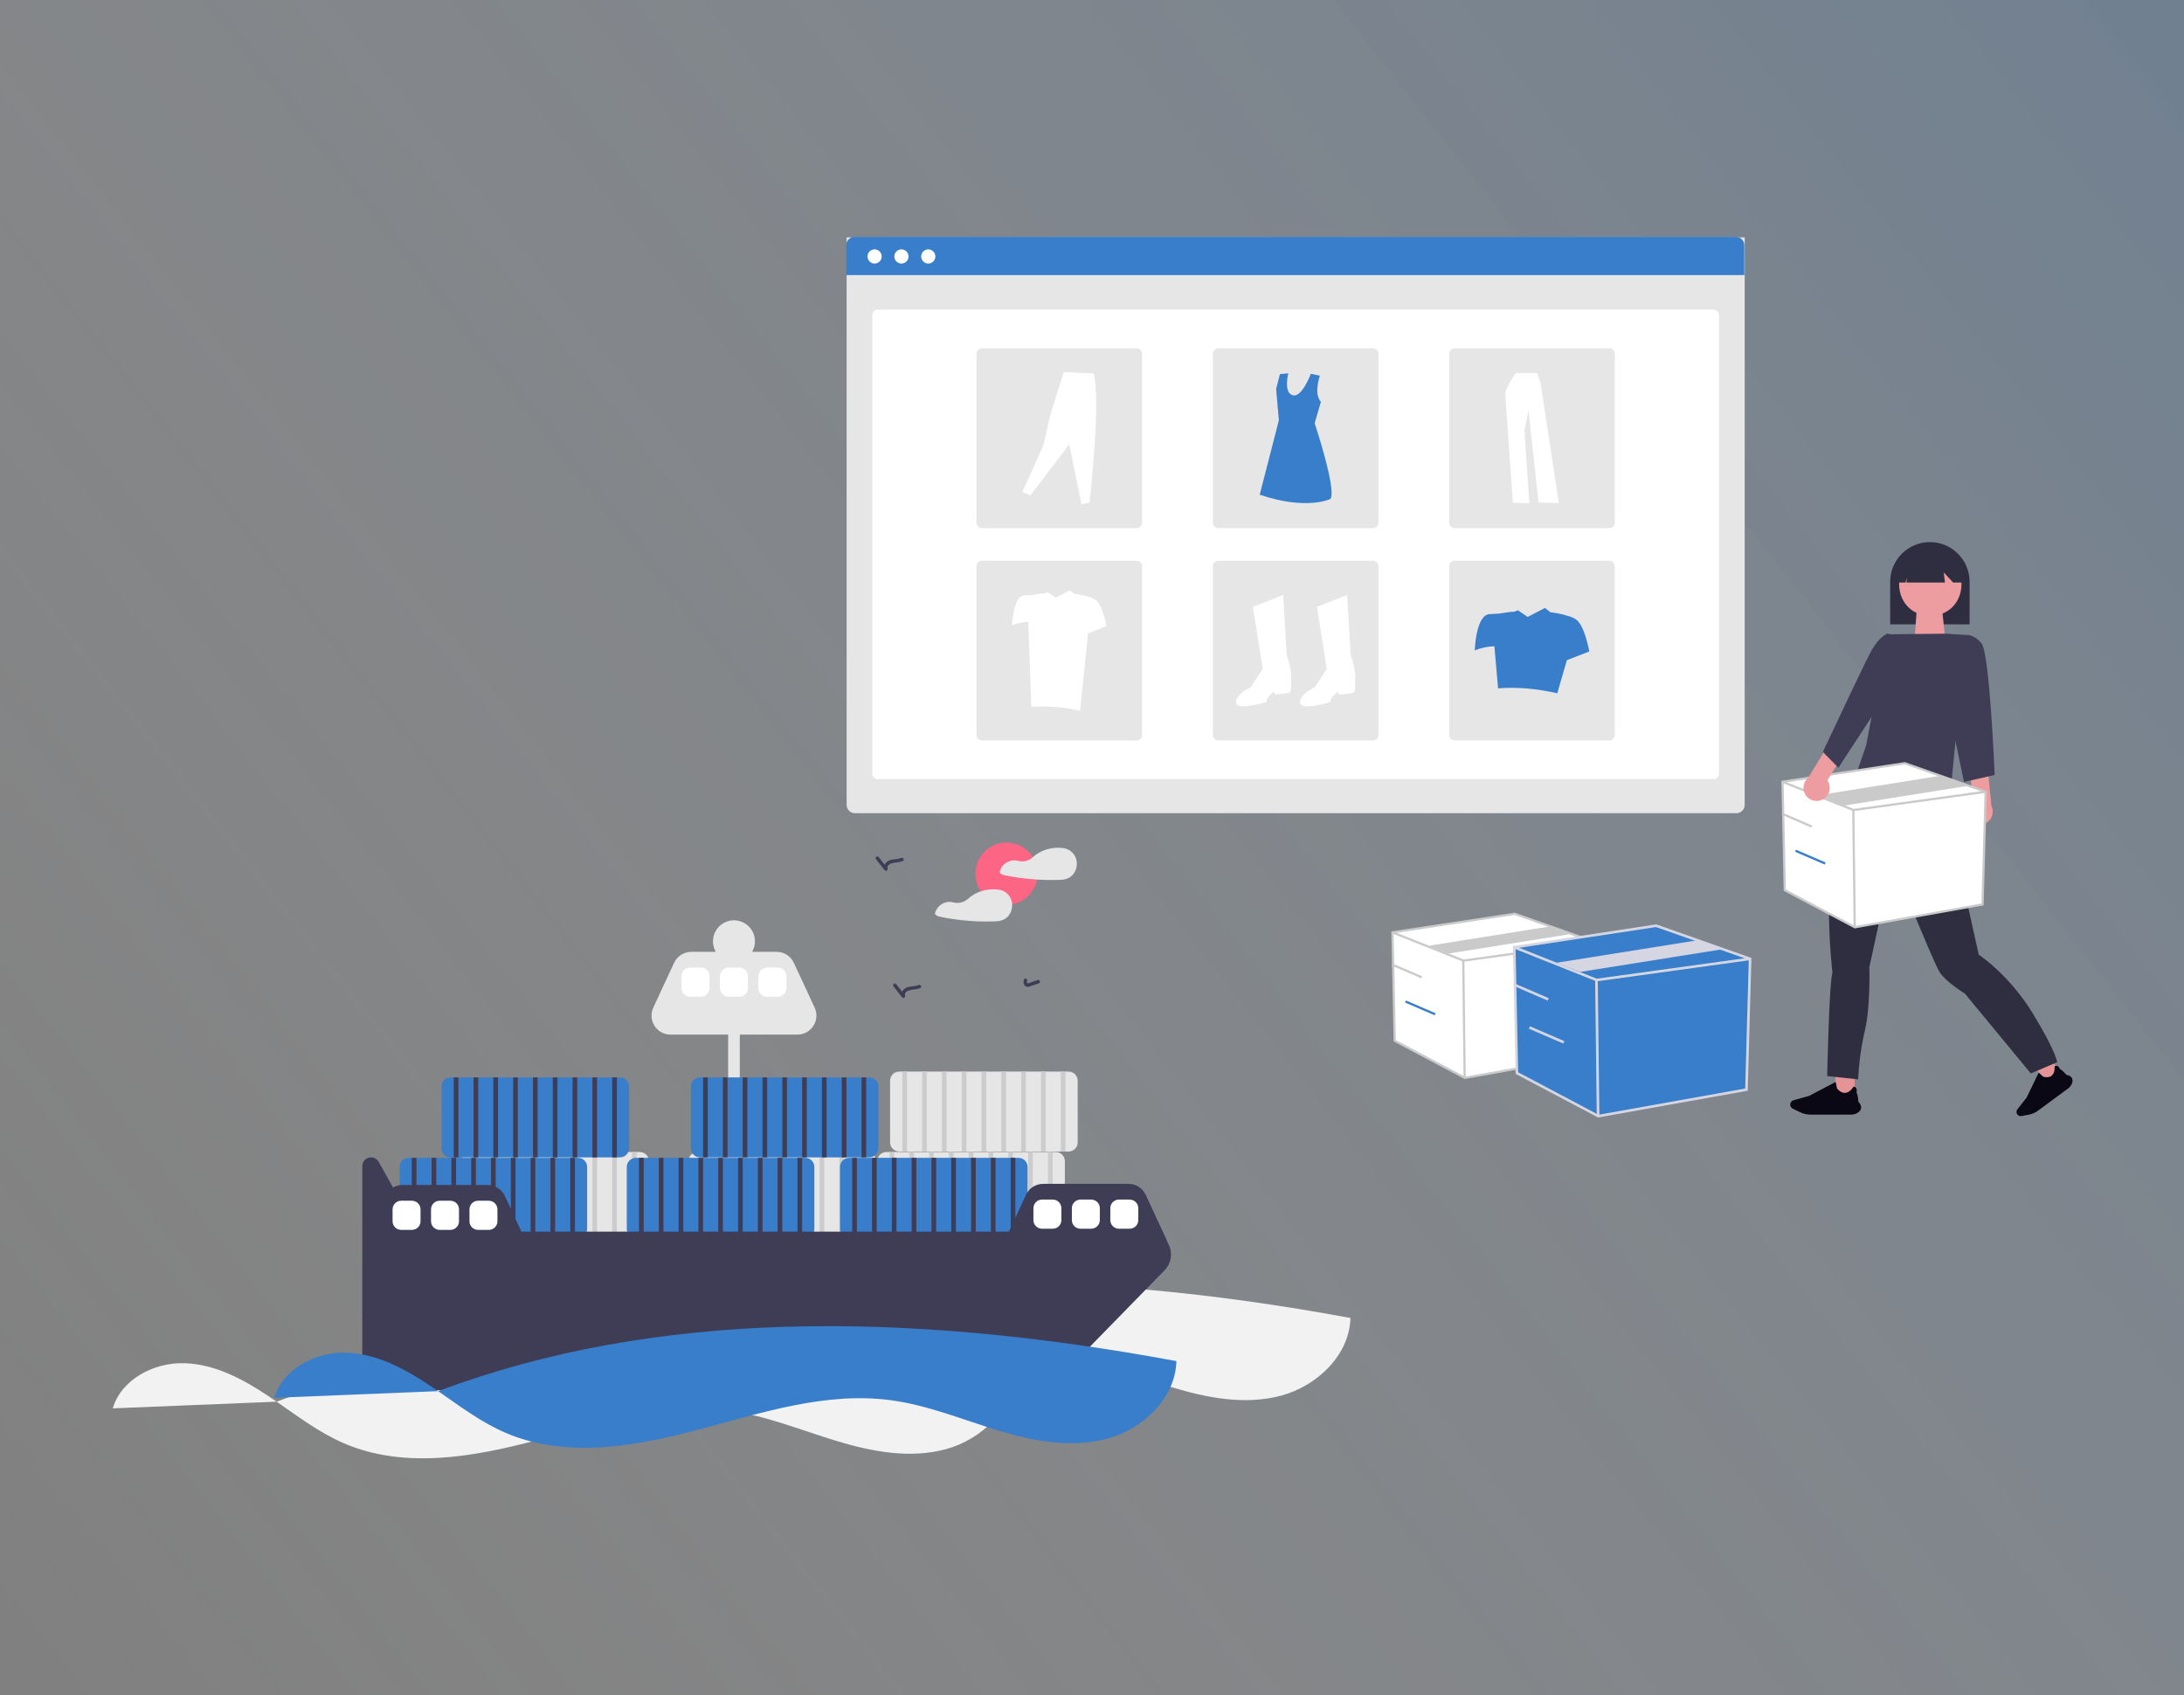 <svg xmlns="http://www.w3.org/2000/svg" xmlns:xlink="http://www.w3.org/1999/xlink" fill="none" version="1.1" width="1724" height="1338" viewBox="0 0 1724 1338"><rect x="0" y="0" width="1724" height="1338" fill="#808080" stroke="none"/><defs><linearGradient x1="1" y1="0" x2="-0.176" y2="0.708" id="master_svg0_43_873"><stop offset="0%" stop-color="#397ECB" stop-opacity="0.22"/><stop offset="100%" stop-color="#FFFFFF" stop-opacity="0"/></linearGradient><clipPath id="master_svg1_43_363"><rect x="0" y="0" width="1724" height="1338" rx="0"/></clipPath></defs><g clip-path="url(#master_svg1_43_363)"><rect x="0" y="0" width="1724" height="1338" rx="0" fill="url(#master_svg0_43_873)" fill-opacity="1"/><g><g><g><path d="M410.042,1033.609C386.215,1033.039,360.672,1046.395,353.892,1069.255L483.233,1063.987Q479.564,1061.45,475.862,1058.976C456.017,1045.77,433.869,1034.18,410.042,1033.609Z" fill="#F2F2F2" fill-opacity="1" style="mix-blend-mode:passthrough"/></g><g><path d="M483.233,1063.987C500.433,1075.881,517.218,1088.576,536.383,1096.833C583.837,1117.279,638.465,1107.743,688.397,1094.454C738.328,1081.165,789.298,1064.28,840.51,1071.129C869.55,1075.013,896.967,1086.38,924.998,1094.908C953.029,1103.436,983.189,1109.146,1011.47,1101.49C1039.751,1093.833,1065.261,1069.554,1066,1040.252C852.493,1000.759,654.549,999.587,483.233,1063.987Z" fill="#F2F2F2" fill-opacity="1" style="mix-blend-mode:passthrough"/></g><g><path d="M145.151,1075.937C121.324,1075.367,95.78,1088.723,89,1111.583L218.341,1106.315Q214.672,1103.777,210.97,1101.304C191.125,1088.098,168.978,1076.508,145.151,1075.937Z" fill="#F2F2F2" fill-opacity="1" style="mix-blend-mode:passthrough"/></g><g><path d="M218.341,1106.315C235.541,1118.209,252.327,1130.903,271.491,1139.161C318.945,1159.607,373.573,1150.071,423.505,1136.782C473.436,1123.493,524.406,1106.608,575.618,1113.457C604.658,1117.341,632.075,1128.708,660.106,1137.236C688.137,1145.764,718.297,1151.474,746.578,1143.817C774.859,1136.161,800.369,1111.882,801.108,1082.58C587.601,1043.087,389.657,1041.914,218.341,1106.315Z" fill="#F2F2F2" fill-opacity="1" style="mix-blend-mode:passthrough"/></g><g><path d="M505.042,909.252L371.346,909.252C367.375,909.255,364.156,912.475,364.153,916.448L364.153,965.18C364.156,969.153,367.375,972.374,371.346,972.376L505.042,972.376C509.014,972.374,512.232,969.153,512.235,965.18L512.235,916.448C512.232,912.475,509.014,909.255,505.042,909.252Z" fill="#E6E6E6" fill-opacity="1" style="mix-blend-mode:passthrough"/></g><g><rect x="373.811" y="909.252" width="3.679" height="63.124" rx="0" fill="#CCCCCC" fill-opacity="1" style="mix-blend-mode:passthrough"/></g><g><rect x="389.447" y="909.252" width="3.679" height="63.124" rx="0" fill="#CCCCCC" fill-opacity="1" style="mix-blend-mode:passthrough"/></g><g><rect x="405.083" y="909.252" width="3.679" height="63.124" rx="0" fill="#CCCCCC" fill-opacity="1" style="mix-blend-mode:passthrough"/></g><g><rect x="420.719" y="909.252" width="3.679" height="63.124" rx="0" fill="#CCCCCC" fill-opacity="1" style="mix-blend-mode:passthrough"/></g><g><rect x="436.355" y="909.252" width="3.679" height="63.124" rx="0" fill="#CCCCCC" fill-opacity="1" style="mix-blend-mode:passthrough"/></g><g><rect x="451.991" y="909.252" width="3.679" height="63.124" rx="0" fill="#CCCCCC" fill-opacity="1" style="mix-blend-mode:passthrough"/></g><g><rect x="467.627" y="909.252" width="3.679" height="63.124" rx="0" fill="#CCCCCC" fill-opacity="1" style="mix-blend-mode:passthrough"/></g><g><rect x="483.263" y="909.252" width="3.679" height="63.124" rx="0" fill="#CCCCCC" fill-opacity="1" style="mix-blend-mode:passthrough"/></g><g><rect x="498.899" y="909.252" width="3.679" height="63.124" rx="0" fill="#CCCCCC" fill-opacity="1" style="mix-blend-mode:passthrough"/></g><g><path d="M643.052,795.268L626.638,759.937C624.179,754.644,618.875,751.259,613.041,751.259L593.701,751.259C597.734,744.299,596.185,735.445,590.027,730.27C583.87,725.095,574.886,725.095,568.728,730.27C562.571,735.445,561.022,744.299,565.055,751.259L545.714,751.259C539.881,751.259,534.576,754.644,532.117,759.937L515.703,795.268C511.084,805.211,518.34,816.591,529.3,816.591L574.779,816.591L574.779,987.744L583.977,987.744L583.977,816.591L629.455,816.591C640.415,816.591,647.672,805.211,643.052,795.268Z" fill="#E6E6E6" fill-opacity="1" style="mix-blend-mode:passthrough"/></g><g><path d="M833.398,909.252L699.701,909.252C695.73,909.255,692.511,912.475,692.509,916.448L692.509,965.18C692.511,969.153,695.73,972.374,699.701,972.376L833.398,972.376C837.37,972.374,840.588,969.153,840.591,965.18L840.591,916.448C840.588,912.475,837.37,909.255,833.398,909.252Z" fill="#E6E6E6" fill-opacity="1" style="mix-blend-mode:passthrough"/></g><g><rect x="702.166" y="909.252" width="3.679" height="63.124" rx="0" fill="#CCCCCC" fill-opacity="1" style="mix-blend-mode:passthrough"/></g><g><rect x="717.802" y="909.252" width="3.679" height="63.124" rx="0" fill="#CCCCCC" fill-opacity="1" style="mix-blend-mode:passthrough"/></g><g><rect x="733.438" y="909.252" width="3.679" height="63.124" rx="0" fill="#CCCCCC" fill-opacity="1" style="mix-blend-mode:passthrough"/></g><g><rect x="749.074" y="909.252" width="3.679" height="63.124" rx="0" fill="#CCCCCC" fill-opacity="1" style="mix-blend-mode:passthrough"/></g><g><rect x="764.71" y="909.252" width="3.679" height="63.124" rx="0" fill="#CCCCCC" fill-opacity="1" style="mix-blend-mode:passthrough"/></g><g><rect x="780.346" y="909.252" width="3.679" height="63.124" rx="0" fill="#CCCCCC" fill-opacity="1" style="mix-blend-mode:passthrough"/></g><g><rect x="795.982" y="909.252" width="3.679" height="63.124" rx="0" fill="#CCCCCC" fill-opacity="1" style="mix-blend-mode:passthrough"/></g><g><rect x="811.618" y="909.252" width="3.679" height="63.124" rx="0" fill="#CCCCCC" fill-opacity="1" style="mix-blend-mode:passthrough"/></g><g><rect x="827.254" y="909.252" width="3.679" height="63.124" rx="0" fill="#CCCCCC" fill-opacity="1" style="mix-blend-mode:passthrough"/></g><g><path d="M684.396,909.252L550.7,909.252C546.728,909.255,543.51,912.475,543.507,916.448L543.507,965.18C543.51,969.153,546.728,972.374,550.7,972.376L684.396,972.376C688.368,972.374,691.586,969.153,691.589,965.18L691.589,916.448C691.586,912.475,688.368,909.255,684.396,909.252Z" fill="#E6E6E6" fill-opacity="1" style="mix-blend-mode:passthrough"/></g><g><rect x="553.165" y="909.252" width="3.679" height="63.124" rx="0" fill="#CCCCCC" fill-opacity="1" style="mix-blend-mode:passthrough"/></g><g><rect x="568.801" y="909.252" width="3.679" height="63.124" rx="0" fill="#CCCCCC" fill-opacity="1" style="mix-blend-mode:passthrough"/></g><g><rect x="584.437" y="909.252" width="3.679" height="63.124" rx="0" fill="#CCCCCC" fill-opacity="1" style="mix-blend-mode:passthrough"/></g><g><rect x="600.072" y="909.252" width="3.679" height="63.124" rx="0" fill="#CCCCCC" fill-opacity="1" style="mix-blend-mode:passthrough"/></g><g><rect x="615.708" y="909.252" width="3.679" height="63.124" rx="0" fill="#CCCCCC" fill-opacity="1" style="mix-blend-mode:passthrough"/></g><g><rect x="631.344" y="909.252" width="3.679" height="63.124" rx="0" fill="#CCCCCC" fill-opacity="1" style="mix-blend-mode:passthrough"/></g><g><rect x="646.98" y="909.252" width="3.679" height="63.124" rx="0" fill="#CCCCCC" fill-opacity="1" style="mix-blend-mode:passthrough"/></g><g><rect x="662.616" y="909.252" width="3.679" height="63.124" rx="0" fill="#CCCCCC" fill-opacity="1" style="mix-blend-mode:passthrough"/></g><g><rect x="678.252" y="909.252" width="3.679" height="63.124" rx="0" fill="#CCCCCC" fill-opacity="1" style="mix-blend-mode:passthrough"/></g><g><path d="M843.515,845.761L709.819,845.761C705.847,845.763,702.629,848.983,702.626,852.956L702.626,901.689C702.629,905.662,705.847,908.882,709.819,908.884L843.515,908.884C847.487,908.882,850.705,905.662,850.708,901.689L850.708,852.956C850.705,848.983,847.487,845.763,843.515,845.761Z" fill="#E6E6E6" fill-opacity="1" style="mix-blend-mode:passthrough"/></g><g><rect x="712.284" y="845.761" width="3.679" height="63.124" rx="0" fill="#CCCCCC" fill-opacity="1" style="mix-blend-mode:passthrough"/></g><g><rect x="727.919" y="845.761" width="3.679" height="63.124" rx="0" fill="#CCCCCC" fill-opacity="1" style="mix-blend-mode:passthrough"/></g><g><rect x="743.555" y="845.761" width="3.679" height="63.124" rx="0" fill="#CCCCCC" fill-opacity="1" style="mix-blend-mode:passthrough"/></g><g><rect x="759.191" y="845.761" width="3.679" height="63.124" rx="0" fill="#CCCCCC" fill-opacity="1" style="mix-blend-mode:passthrough"/></g><g><rect x="774.827" y="845.761" width="3.679" height="63.124" rx="0" fill="#CCCCCC" fill-opacity="1" style="mix-blend-mode:passthrough"/></g><g><rect x="790.463" y="845.761" width="3.679" height="63.124" rx="0" fill="#CCCCCC" fill-opacity="1" style="mix-blend-mode:passthrough"/></g><g><rect x="806.099" y="845.761" width="3.679" height="63.124" rx="0" fill="#CCCCCC" fill-opacity="1" style="mix-blend-mode:passthrough"/></g><g><rect x="821.735" y="845.761" width="3.679" height="63.124" rx="0" fill="#CCCCCC" fill-opacity="1" style="mix-blend-mode:passthrough"/></g><g><rect x="837.371" y="845.761" width="3.679" height="63.124" rx="0" fill="#CCCCCC" fill-opacity="1" style="mix-blend-mode:passthrough"/></g><g><path d="M803.965,913.853L670.269,913.853C666.298,913.856,663.079,917.076,663.076,921.049L663.076,969.781C663.079,973.754,666.297,976.974,670.269,976.977L803.965,976.977C807.937,976.974,811.155,973.754,811.158,969.781L811.158,921.049C811.155,917.076,807.937,913.856,803.965,913.853Z" fill="#397ECB" fill-opacity="1" style="mix-blend-mode:passthrough"/></g><g><rect x="672.734" y="913.853" width="3.679" height="63.124" rx="0" fill="#3F3D56" fill-opacity="1" style="mix-blend-mode:passthrough"/></g><g><rect x="688.37" y="913.853" width="3.679" height="63.124" rx="0" fill="#3F3D56" fill-opacity="1" style="mix-blend-mode:passthrough"/></g><g><rect x="704.006" y="913.853" width="3.679" height="63.124" rx="0" fill="#3F3D56" fill-opacity="1" style="mix-blend-mode:passthrough"/></g><g><rect x="719.642" y="913.853" width="3.679" height="63.124" rx="0" fill="#3F3D56" fill-opacity="1" style="mix-blend-mode:passthrough"/></g><g><rect x="735.278" y="913.853" width="3.679" height="63.124" rx="0" fill="#3F3D56" fill-opacity="1" style="mix-blend-mode:passthrough"/></g><g><rect x="750.914" y="913.853" width="3.679" height="63.124" rx="0" fill="#3F3D56" fill-opacity="1" style="mix-blend-mode:passthrough"/></g><g><rect x="766.55" y="913.853" width="3.679" height="63.124" rx="0" fill="#3F3D56" fill-opacity="1" style="mix-blend-mode:passthrough"/></g><g><rect x="782.186" y="913.853" width="3.679" height="63.124" rx="0" fill="#3F3D56" fill-opacity="1" style="mix-blend-mode:passthrough"/></g><g><rect x="797.822" y="913.853" width="3.679" height="63.124" rx="0" fill="#3F3D56" fill-opacity="1" style="mix-blend-mode:passthrough"/></g><g><path d="M635.649,913.853L501.952,913.853C497.981,913.856,494.762,917.076,494.76,921.049L494.76,969.781C494.762,973.754,497.981,976.974,501.952,976.977L635.649,976.977C639.621,976.974,642.839,973.754,642.842,969.781L642.842,921.049C642.839,917.076,639.621,913.856,635.649,913.853Z" fill="#397ECB" fill-opacity="1" style="mix-blend-mode:passthrough"/></g><g><rect x="504.417" y="913.853" width="3.679" height="63.124" rx="0" fill="#3F3D56" fill-opacity="1" style="mix-blend-mode:passthrough"/></g><g><rect x="520.053" y="913.853" width="3.679" height="63.124" rx="0" fill="#3F3D56" fill-opacity="1" style="mix-blend-mode:passthrough"/></g><g><rect x="535.689" y="913.853" width="3.679" height="63.124" rx="0" fill="#3F3D56" fill-opacity="1" style="mix-blend-mode:passthrough"/></g><g><rect x="551.325" y="913.853" width="3.679" height="63.124" rx="0" fill="#3F3D56" fill-opacity="1" style="mix-blend-mode:passthrough"/></g><g><rect x="566.961" y="913.853" width="3.679" height="63.124" rx="0" fill="#3F3D56" fill-opacity="1" style="mix-blend-mode:passthrough"/></g><g><rect x="582.597" y="913.853" width="3.679" height="63.124" rx="0" fill="#3F3D56" fill-opacity="1" style="mix-blend-mode:passthrough"/></g><g><rect x="598.233" y="913.853" width="3.679" height="63.124" rx="0" fill="#3F3D56" fill-opacity="1" style="mix-blend-mode:passthrough"/></g><g><rect x="613.869" y="913.853" width="3.679" height="63.124" rx="0" fill="#3F3D56" fill-opacity="1" style="mix-blend-mode:passthrough"/></g><g><rect x="629.505" y="913.853" width="3.679" height="63.124" rx="0" fill="#3F3D56" fill-opacity="1" style="mix-blend-mode:passthrough"/></g><g><path d="M686.236,850.361L552.539,850.361C548.568,850.364,545.349,853.584,545.347,857.557L545.347,906.289C545.349,910.262,548.568,913.483,552.539,913.485L686.236,913.485C690.208,913.483,693.426,910.262,693.429,906.289L693.429,857.557C693.426,853.584,690.208,850.364,686.236,850.361Z" fill="#397ECB" fill-opacity="1" style="mix-blend-mode:passthrough"/></g><g><rect x="555.004" y="850.361" width="3.679" height="63.124" rx="0" fill="#3F3D56" fill-opacity="1" style="mix-blend-mode:passthrough"/></g><g><rect x="570.64" y="850.361" width="3.679" height="63.124" rx="0" fill="#3F3D56" fill-opacity="1" style="mix-blend-mode:passthrough"/></g><g><rect x="586.276" y="850.361" width="3.679" height="63.124" rx="0" fill="#3F3D56" fill-opacity="1" style="mix-blend-mode:passthrough"/></g><g><rect x="601.912" y="850.361" width="3.679" height="63.124" rx="0" fill="#3F3D56" fill-opacity="1" style="mix-blend-mode:passthrough"/></g><g><rect x="617.548" y="850.361" width="3.679" height="63.124" rx="0" fill="#3F3D56" fill-opacity="1" style="mix-blend-mode:passthrough"/></g><g><rect x="633.184" y="850.361" width="3.679" height="63.124" rx="0" fill="#3F3D56" fill-opacity="1" style="mix-blend-mode:passthrough"/></g><g><rect x="648.82" y="850.361" width="3.679" height="63.124" rx="0" fill="#3F3D56" fill-opacity="1" style="mix-blend-mode:passthrough"/></g><g><rect x="664.456" y="850.361" width="3.679" height="63.124" rx="0" fill="#3F3D56" fill-opacity="1" style="mix-blend-mode:passthrough"/></g><g><rect x="680.092" y="850.361" width="3.679" height="63.124" rx="0" fill="#3F3D56" fill-opacity="1" style="mix-blend-mode:passthrough"/></g><g><path d="M456.295,913.853L322.598,913.853C318.627,913.856,315.408,917.076,315.406,921.049L315.406,969.781C315.408,973.754,318.627,976.974,322.598,976.977L456.295,976.977C460.267,976.974,463.485,973.754,463.488,969.781L463.488,921.049C463.485,917.076,460.267,913.856,456.295,913.853Z" fill="#397ECB" fill-opacity="1" style="mix-blend-mode:passthrough"/></g><g><rect x="325.063" y="913.853" width="3.679" height="63.124" rx="0" fill="#3F3D56" fill-opacity="1" style="mix-blend-mode:passthrough"/></g><g><rect x="340.699" y="913.853" width="3.679" height="63.124" rx="0" fill="#3F3D56" fill-opacity="1" style="mix-blend-mode:passthrough"/></g><g><rect x="356.335" y="913.853" width="3.679" height="63.124" rx="0" fill="#3F3D56" fill-opacity="1" style="mix-blend-mode:passthrough"/></g><g><rect x="371.971" y="913.853" width="3.679" height="63.124" rx="0" fill="#3F3D56" fill-opacity="1" style="mix-blend-mode:passthrough"/></g><g><rect x="387.607" y="913.853" width="3.679" height="63.124" rx="0" fill="#3F3D56" fill-opacity="1" style="mix-blend-mode:passthrough"/></g><g><rect x="403.243" y="913.853" width="3.679" height="63.124" rx="0" fill="#3F3D56" fill-opacity="1" style="mix-blend-mode:passthrough"/></g><g><rect x="418.879" y="913.853" width="3.679" height="63.124" rx="0" fill="#3F3D56" fill-opacity="1" style="mix-blend-mode:passthrough"/></g><g><rect x="434.515" y="913.853" width="3.679" height="63.124" rx="0" fill="#3F3D56" fill-opacity="1" style="mix-blend-mode:passthrough"/></g><g><rect x="450.151" y="913.853" width="3.679" height="63.124" rx="0" fill="#3F3D56" fill-opacity="1" style="mix-blend-mode:passthrough"/></g><g><path d="M489.406,850.361L355.71,850.361C351.739,850.364,348.52,853.584,348.517,857.557L348.517,906.289C348.52,910.262,351.739,913.483,355.71,913.485L489.406,913.485C493.378,913.483,496.596,910.262,496.599,906.289L496.599,857.557C496.596,853.584,493.378,850.364,489.406,850.361Z" fill="#397ECB" fill-opacity="1" style="mix-blend-mode:passthrough"/></g><g><rect x="358.175" y="850.361" width="3.679" height="63.124" rx="0" fill="#3F3D56" fill-opacity="1" style="mix-blend-mode:passthrough"/></g><g><rect x="373.811" y="850.361" width="3.679" height="63.124" rx="0" fill="#3F3D56" fill-opacity="1" style="mix-blend-mode:passthrough"/></g><g><rect x="389.447" y="850.361" width="3.679" height="63.124" rx="0" fill="#3F3D56" fill-opacity="1" style="mix-blend-mode:passthrough"/></g><g><rect x="405.083" y="850.361" width="3.679" height="63.124" rx="0" fill="#3F3D56" fill-opacity="1" style="mix-blend-mode:passthrough"/></g><g><rect x="420.719" y="850.361" width="3.679" height="63.124" rx="0" fill="#3F3D56" fill-opacity="1" style="mix-blend-mode:passthrough"/></g><g><rect x="436.355" y="850.361" width="3.679" height="63.124" rx="0" fill="#3F3D56" fill-opacity="1" style="mix-blend-mode:passthrough"/></g><g><rect x="451.991" y="850.361" width="3.679" height="63.124" rx="0" fill="#3F3D56" fill-opacity="1" style="mix-blend-mode:passthrough"/></g><g><rect x="467.627" y="850.361" width="3.679" height="63.124" rx="0" fill="#3F3D56" fill-opacity="1" style="mix-blend-mode:passthrough"/></g><g><rect x="483.263" y="850.361" width="3.679" height="63.124" rx="0" fill="#3F3D56" fill-opacity="1" style="mix-blend-mode:passthrough"/></g><g><path d="M921.673,980.704C921.452,979.908,921.167,979.132,920.821,978.382L904.406,943.051C901.947,937.758,896.643,934.373,890.809,934.373L823.482,934.373C817.648,934.373,812.344,937.758,809.885,943.051L796.39,972.1L411.605,972.1L398.537,943.971C396.078,938.679,390.774,935.293,384.94,935.293L317.613,935.293C315.029,935.294,312.489,935.965,310.241,937.239L298.921,917.016C297.383,914.269,294.186,912.908,291.142,913.702C288.098,914.497,285.973,917.248,285.973,920.396L285.973,1079.224C285.973,1089.176,294.037,1097.244,303.985,1097.244L819.215,1097.244C824.062,1097.244,828.704,1095.29,832.092,1091.823L919.193,1002.718C925.018,996.842,926.045,987.73,921.673,980.704Z" fill="#3F3D56" fill-opacity="1" style="mix-blend-mode:passthrough"/></g><g><path d="M831.024,969.8L822.564,969.8C818.806,969.795,815.761,966.749,815.757,962.989L815.757,953.606C815.761,949.846,818.807,946.8,822.564,946.795L831.024,946.795C834.782,946.8,837.827,949.846,837.831,953.606L837.831,962.989C837.827,966.749,834.782,969.795,831.024,969.8Z" fill="#FFFFFF" fill-opacity="1" style="mix-blend-mode:passthrough"/></g><g><path d="M861.376,969.8L852.917,969.8C849.159,969.795,846.113,966.749,846.109,962.989L846.109,953.606C846.113,949.846,849.159,946.8,852.917,946.795L861.376,946.795C865.134,946.8,868.179,949.846,868.183,953.606L868.183,962.989C868.179,966.749,865.134,969.795,861.376,969.8Z" fill="#FFFFFF" fill-opacity="1" style="mix-blend-mode:passthrough"/></g><g><path d="M891.728,969.8L883.269,969.8C879.511,969.795,876.466,966.749,876.461,962.989L876.461,953.606C876.466,949.846,879.511,946.8,883.269,946.795L891.728,946.795C895.486,946.8,898.531,949.846,898.536,953.606L898.536,962.989C898.531,966.749,895.486,969.795,891.728,969.8Z" fill="#FFFFFF" fill-opacity="1" style="mix-blend-mode:passthrough"/></g><g><path d="M553.255,786.686L544.796,786.686C541.038,786.681,537.993,783.635,537.988,779.875L537.988,770.492C537.993,766.732,541.038,763.686,544.796,763.681L553.255,763.681C557.013,763.686,560.058,766.732,560.063,770.492L560.063,779.875C560.058,783.635,557.013,786.681,553.255,786.686Z" fill="#FFFFFF" fill-opacity="1" style="mix-blend-mode:passthrough"/></g><g><path d="M583.607,786.686L575.148,786.686C571.39,786.681,568.345,783.635,568.341,779.875L568.341,770.492C568.345,766.732,571.39,763.686,575.148,763.681L583.607,763.681C587.365,763.686,590.411,766.732,590.415,770.492L590.415,779.875C590.411,783.635,587.365,786.681,583.607,786.686Z" fill="#FFFFFF" fill-opacity="1" style="mix-blend-mode:passthrough"/></g><g><path d="M613.96,786.686L605.5,786.686C601.742,786.681,598.697,783.635,598.693,779.875L598.693,770.492C598.697,766.732,601.742,763.686,605.5,763.681L613.96,763.681C617.718,763.686,620.763,766.732,620.767,770.492L620.767,779.875C620.763,783.635,617.718,786.681,613.96,786.686Z" fill="#FFFFFF" fill-opacity="1" style="mix-blend-mode:passthrough"/></g><g><path d="M325.154,970.72L316.695,970.72C312.937,970.716,309.892,967.669,309.887,963.909L309.887,954.526C309.892,950.767,312.937,947.72,316.695,947.716L325.154,947.716C328.912,947.72,331.957,950.767,331.962,954.526L331.962,963.909C331.957,967.669,328.912,970.716,325.154,970.72Z" fill="#FFFFFF" fill-opacity="1" style="mix-blend-mode:passthrough"/></g><g><path d="M355.506,970.72L347.047,970.72C343.289,970.716,340.244,967.669,340.239,963.909L340.239,954.526C340.244,950.767,343.289,947.72,347.047,947.716L355.506,947.716C359.264,947.72,362.309,950.767,362.314,954.526L362.314,963.909C362.309,967.669,359.264,970.716,355.506,970.72Z" fill="#FFFFFF" fill-opacity="1" style="mix-blend-mode:passthrough"/></g><g><path d="M385.858,970.72L377.399,970.72C373.641,970.716,370.596,967.669,370.592,963.909L370.592,954.526C370.596,950.767,373.641,947.72,377.399,947.716L385.858,947.716C389.616,947.72,392.662,950.767,392.666,954.526L392.666,963.909C392.662,967.669,389.616,970.716,385.858,970.72Z" fill="#FFFFFF" fill-opacity="1" style="mix-blend-mode:passthrough"/></g><g><path d="M272.658,1067.628C248.831,1067.057,223.287,1080.414,216.507,1103.273L345.848,1098.005Q342.179,1095.468,338.477,1092.994C318.632,1079.789,296.485,1068.198,272.658,1067.628Z" fill="#397ECB" fill-opacity="1" style="mix-blend-mode:passthrough"/></g><g><path d="M345.848,1098.005C363.048,1109.9,379.834,1122.594,398.998,1130.851C446.452,1151.297,501.08,1141.762,551.012,1128.473C600.943,1115.183,651.913,1098.298,703.125,1105.148C732.165,1109.032,759.582,1120.398,787.613,1128.926C815.644,1137.454,845.804,1143.164,874.085,1135.508C902.366,1127.851,927.876,1103.573,928.615,1074.271C715.108,1034.777,517.164,1033.605,345.848,1098.005Z" fill="#397ECB" fill-opacity="1" style="mix-blend-mode:passthrough"/></g><g><ellipse cx="794.528" cy="689.569" rx="24.558" ry="24.569" fill="#FD6584" fill-opacity="1" style="mix-blend-mode:passthrough"/></g><g><path d="M849.492,677.935C848.076,673.292,844.04,669.933,839.218,669.387C839.163,669.382,839.108,669.382,839.053,669.387C838.986,669.366,838.919,669.351,838.85,669.341C830.628,668.274,821.485,670.868,815.332,676.518L815.264,676.58C812.094,679.515,807.629,680.597,803.468,679.439C802.342,679.128,801.175,678.999,800.009,679.058C794.909,679.395,790.568,682.895,789.155,687.809C789,688.411,789.258,689.043,789.79,689.364C790.53,689.997,791.409,690.445,792.356,690.671C794.389,691.103,796.44,691.499,798.491,691.858Q804.506,692.907,810.586,693.56Q814.601,693.988,818.634,694.241C824.189,694.59,829.772,694.673,835.337,694.498C838.096,694.406,840.745,694.314,843.265,693.1C845.102,692.196,846.671,690.829,847.818,689.134C850.004,685.832,850.617,681.732,849.492,677.935Z" fill="#E6E6E6" fill-opacity="1" style="mix-blend-mode:passthrough"/></g><g><path d="M798.969,713.73C798.923,712.701,798.75,711.681,798.454,710.694C797.032,706.051,792.994,702.694,788.171,702.145C788.119,702.141,788.067,702.141,788.015,702.145C787.945,702.125,787.875,702.11,787.803,702.099C783.252,701.541,778.634,702.016,774.292,703.489C770.562,704.706,767.131,706.698,764.223,709.333C761.054,712.271,756.589,713.355,752.426,712.197C751.299,711.886,750.129,711.757,748.962,711.816C743.862,712.153,739.521,715.653,738.108,720.567C737.962,721.168,738.218,721.795,738.743,722.122C739.484,722.753,740.363,723.201,741.309,723.429C743.351,723.861,745.393,724.257,747.453,724.616Q753.468,725.665,759.539,726.318C767.761,727.201,776.034,727.515,784.299,727.257C787.049,727.165,789.707,727.073,792.227,725.858C794.061,724.954,795.627,723.587,796.771,721.892C798.383,719.488,799.156,716.619,798.969,713.73Z" fill="#E6E6E6" fill-opacity="1" style="mix-blend-mode:passthrough"/></g><g><path d="M808.086,773.767C807.793,775.048,807.999,776.391,808.661,777.525C809.459,778.711,810.958,779.207,812.305,778.731C814.878,777.932,817.416,776.996,819.966,776.129C820.689,775.912,821.114,775.164,820.93,774.431C820.721,773.701,819.967,773.272,819.233,773.467L812.859,775.634C812.378,775.798,811.899,775.984,811.409,776.118C811.358,776.132,811.171,776.173,811.181,776.172C811.204,776.17,811.35,776.185,811.188,776.174Q811.05,776.133,811.19,776.192L811.068,776.123C811.18,776.216,811.055,776.11,811.017,776.072C810.983,776.037,810.883,775.9,810.96,776.013C810.905,775.933,810.857,775.848,810.816,775.759C810.883,775.908,810.757,775.54,810.748,775.488C810.696,774.913,810.729,774.333,810.845,773.767C810.842,773.007,810.226,772.391,809.466,772.387C808.712,772.406,808.105,773.013,808.086,773.767Z" fill="#3F3D56" fill-opacity="1" style="mix-blend-mode:passthrough"/></g><g><path d="M705.366,778.614L712.166,787.192C713.031,788.283,714.886,787.102,714.471,785.849C713.624,783.287,716.55,781.859,718.569,781.438C721.249,780.878,723.937,780.969,726.48,779.816C728.095,779.085,726.694,776.705,725.087,777.433C722.113,778.781,718.645,778.163,715.633,779.474C712.942,780.645,710.813,783.568,711.811,786.583L714.117,785.24L707.317,776.662C706.776,776.128,705.906,776.128,705.365,776.662C704.844,777.208,704.844,778.068,705.366,778.614Z" fill="#3F3D56" fill-opacity="1" style="mix-blend-mode:passthrough"/></g><g><path d="M691.569,678.315L698.369,686.893C699.234,687.985,701.089,686.803,700.675,685.55C699.827,682.988,702.753,681.561,704.773,681.139C707.452,680.579,710.141,680.67,712.683,679.518C714.299,678.786,712.897,676.406,711.291,677.134C708.317,678.482,704.849,677.864,701.837,679.175C699.145,680.347,697.017,683.269,698.014,686.284L700.32,684.941L693.52,676.363C692.979,675.829,692.11,675.829,691.569,676.363C691.047,676.909,691.047,677.769,691.569,678.315Z" fill="#3F3D56" fill-opacity="1" style="mix-blend-mode:passthrough"/></g></g><g><g><rect x="1448.834" y="845.807" width="15.175" height="20.109" rx="0" fill="#E49497" fill-opacity="1" style="mix-blend-mode:passthrough"/></g><g><path d="M1467.088,877.778C1468.245,876.963,1469,875.692,1469.162,874.285C1469.116,872.516,1468.339,870.844,1467.017,869.669C1466.984,869.208,1466.512,863.444,1465.451,862.413C1465.835,861.197,1465.743,859.881,1465.193,858.731C1464.734,858.081,1464.002,857.679,1463.209,857.641L1463.166,857.641L1463.144,857.674C1463.123,857.716,1460.56,862.172,1456.709,862.558C1454.5,862.784,1452.29,861.646,1450.135,859.177C1450.06,858.994,1449.449,855.989,1449.046,854.003L1449.046,853.937L1428.036,864.983L1415.767,868.387C1414.336,868.786,1413.301,870.031,1413.17,871.513C1413.039,872.995,1413.839,874.403,1415.178,875.048L1421.13,877.914C1423.632,879.11,1426.369,879.733,1429.142,879.739L1461.418,879.739C1463.474,879.75,1465.472,879.057,1467.081,877.774L1467.088,877.778Z" fill="#090814" fill-opacity="1" style="mix-blend-mode:passthrough"/></g><g transform="matrix(0.805,-0.593,0.593,0.805,-186.707,1118.141)"><rect x="1607.367" y="844.324" width="14.019" height="14.023" rx="0" fill="#E49497" fill-opacity="1" style="mix-blend-mode:passthrough"/></g><g><path d="M1635.76,854.417C1636.178,853.176,1636.046,851.816,1635.397,850.679C1634.395,849.388,1632.902,848.573,1631.275,848.429C1630.998,848.102,1627.491,844.086,1626.143,843.898C1625.769,842.783,1624.982,841.854,1623.945,841.3C1623.248,841.069,1622.482,841.175,1621.874,841.587L1621.844,841.607L1621.844,841.647C1621.844,841.647,1622.389,846.406,1619.734,848.815C1618.218,850.194,1615.95,850.561,1612.997,849.905C1612.839,849.816,1610.738,847.912,1609.367,846.644L1609.308,846.594L1599.749,866.326L1592.488,875.587C1591.574,876.755,1591.55,878.389,1592.429,879.584C1593.186,880.599,1594.451,881.098,1595.696,880.872L1601.69,879.733C1604.207,879.251,1606.586,878.214,1608.653,876.699L1632.639,858.998C1634.177,857.877,1635.287,856.264,1635.785,854.427L1635.76,854.417Z" fill="#090814" fill-opacity="1" style="mix-blend-mode:passthrough"/></g><g><g><path d="M668.303,187.402L1377.224,187.402L1377.224,635.239C1377.224,638.886,1374.27,641.842,1370.627,641.842L674.9,641.842C671.256,641.842,668.303,638.886,668.303,635.239L668.303,187.402Z" fill="#E6E6E6" fill-opacity="1" style="mix-blend-mode:passthrough"/></g><g><path d="M692.973,244.399L1352.554,244.399C1354.984,244.399,1356.953,246.37,1356.953,248.802L1356.953,610.554C1356.953,612.985,1354.984,614.956,1352.554,614.956L692.973,614.956C690.544,614.956,688.575,612.985,688.575,610.554L688.575,248.802C688.575,246.37,690.544,244.399,692.973,244.399Z" fill="#FFFFFF" fill-opacity="1" style="mix-blend-mode:passthrough"/></g><g><path d="M674.597,187L1370.324,187C1373.967,187,1376.921,189.956,1376.921,193.603L1376.921,217.145L668,217.145L668,193.603C668,189.956,670.954,187,674.597,187Z" fill="#397ECB" fill-opacity="1" style="mix-blend-mode:passthrough"/></g><g><path d="M695.963,202.412Q695.963,202.549,695.956,202.686Q695.95,202.823,695.936,202.96Q695.923,203.096,695.903,203.232Q695.883,203.368,695.856,203.502Q695.829,203.637,695.796,203.77Q695.763,203.903,695.723,204.034Q695.683,204.165,695.637,204.294Q695.591,204.423,695.538,204.55Q695.486,204.677,695.427,204.801Q695.369,204.925,695.304,205.046Q695.239,205.167,695.169,205.284Q695.099,205.402,695.022,205.516Q694.946,205.63,694.865,205.74Q694.783,205.85,694.696,205.956Q694.609,206.062,694.517,206.164Q694.425,206.266,694.328,206.363Q694.231,206.46,694.13,206.552Q694.028,206.644,693.922,206.731Q693.816,206.818,693.706,206.9Q693.596,206.981,693.482,207.058Q693.368,207.134,693.251,207.204Q693.133,207.275,693.012,207.339Q692.892,207.404,692.768,207.463Q692.644,207.521,692.517,207.574Q692.391,207.626,692.262,207.673Q692.133,207.719,692.002,207.759Q691.87,207.798,691.737,207.832Q691.605,207.865,691.47,207.892Q691.336,207.919,691.2,207.939Q691.065,207.959,690.928,207.972Q690.792,207.986,690.655,207.992Q690.518,207.999,690.381,207.999Q690.244,207.999,690.107,207.992Q689.97,207.986,689.834,207.972Q689.698,207.959,689.562,207.939Q689.427,207.919,689.292,207.892Q689.158,207.865,689.025,207.832Q688.892,207.798,688.761,207.759Q688.63,207.719,688.501,207.673Q688.372,207.626,688.245,207.574Q688.118,207.521,687.995,207.463Q687.871,207.404,687.75,207.339Q687.629,207.275,687.511,207.204Q687.394,207.134,687.28,207.058Q687.166,206.981,687.056,206.9Q686.946,206.818,686.84,206.731Q686.734,206.644,686.633,206.552Q686.531,206.46,686.434,206.363Q686.337,206.266,686.245,206.164Q686.153,206.062,686.066,205.956Q685.979,205.85,685.898,205.74Q685.816,205.63,685.74,205.516Q685.664,205.402,685.593,205.284Q685.523,205.167,685.458,205.046Q685.394,204.925,685.335,204.801Q685.277,204.677,685.224,204.55Q685.172,204.423,685.125,204.294Q685.079,204.165,685.04,204.034Q685,203.903,684.966,203.77Q684.933,203.637,684.906,203.502Q684.88,203.368,684.86,203.232Q684.839,203.096,684.826,202.96Q684.813,202.823,684.806,202.686Q684.799,202.549,684.799,202.412Q684.799,202.275,684.806,202.138Q684.813,202.001,684.826,201.864Q684.839,201.728,684.86,201.592Q684.88,201.457,684.906,201.322Q684.933,201.188,684.966,201.054Q685,200.921,685.04,200.79Q685.079,200.659,685.125,200.53Q685.172,200.401,685.224,200.274Q685.277,200.147,685.335,200.023Q685.394,199.899,685.458,199.778Q685.523,199.657,685.593,199.54Q685.664,199.422,685.74,199.308Q685.816,199.194,685.898,199.084Q685.979,198.974,686.066,198.868Q686.153,198.762,686.245,198.66Q686.337,198.558,686.434,198.461Q686.531,198.364,686.633,198.272Q686.734,198.18,686.84,198.093Q686.946,198.006,687.056,197.924Q687.166,197.843,687.28,197.767Q687.394,197.69,687.511,197.62Q687.629,197.549,687.75,197.485Q687.871,197.42,687.995,197.361Q688.118,197.303,688.245,197.25Q688.372,197.198,688.501,197.152Q688.63,197.105,688.761,197.066Q688.892,197.026,689.025,196.992Q689.158,196.959,689.292,196.932Q689.427,196.906,689.562,196.885Q689.698,196.865,689.834,196.852Q689.97,196.838,690.107,196.832Q690.244,196.825,690.381,196.825Q690.518,196.825,690.655,196.832Q690.792,196.838,690.928,196.852Q691.065,196.865,691.2,196.885Q691.336,196.906,691.47,196.932Q691.605,196.959,691.737,196.992Q691.87,197.026,692.002,197.066Q692.133,197.105,692.262,197.152Q692.391,197.198,692.517,197.25Q692.644,197.303,692.768,197.361Q692.892,197.42,693.012,197.485Q693.133,197.549,693.251,197.62Q693.368,197.69,693.482,197.767Q693.596,197.843,693.706,197.924Q693.816,198.006,693.922,198.093Q694.028,198.18,694.13,198.272Q694.231,198.364,694.328,198.461Q694.425,198.558,694.517,198.66Q694.609,198.762,694.696,198.868Q694.783,198.974,694.865,199.084Q694.946,199.194,695.022,199.308Q695.099,199.422,695.169,199.54Q695.239,199.657,695.304,199.778Q695.369,199.899,695.427,200.023Q695.486,200.147,695.538,200.274Q695.591,200.401,695.637,200.53Q695.683,200.659,695.723,200.79Q695.763,200.921,695.796,201.054Q695.829,201.188,695.856,201.322Q695.883,201.457,695.903,201.592Q695.923,201.728,695.936,201.864Q695.95,202.001,695.956,202.138Q695.963,202.275,695.963,202.412Z" fill="#FFFFFF" fill-opacity="1" style="mix-blend-mode:passthrough"/></g><g><path d="M717.151,202.412Q717.151,202.549,717.144,202.686Q717.138,202.823,717.124,202.96Q717.111,203.096,717.091,203.232Q717.071,203.368,717.044,203.502Q717.017,203.637,716.984,203.77Q716.951,203.903,716.911,204.034Q716.871,204.165,716.825,204.294Q716.779,204.423,716.726,204.55Q716.674,204.677,716.615,204.801Q716.557,204.925,716.492,205.046Q716.427,205.167,716.357,205.284Q716.287,205.402,716.21,205.516Q716.134,205.63,716.053,205.74Q715.971,205.85,715.884,205.956Q715.797,206.062,715.705,206.164Q715.613,206.266,715.516,206.363Q715.419,206.46,715.318,206.552Q715.216,206.644,715.11,206.731Q715.004,206.818,714.894,206.9Q714.784,206.981,714.67,207.058Q714.556,207.134,714.439,207.204Q714.321,207.275,714.201,207.339Q714.08,207.404,713.956,207.463Q713.832,207.521,713.705,207.574Q713.579,207.626,713.45,207.673Q713.321,207.719,713.19,207.759Q713.058,207.798,712.926,207.832Q712.793,207.865,712.658,207.892Q712.524,207.919,712.388,207.939Q712.253,207.959,712.116,207.972Q711.98,207.986,711.843,207.992Q711.706,207.999,711.569,207.999Q711.432,207.999,711.295,207.992Q711.158,207.986,711.022,207.972Q710.886,207.959,710.75,207.939Q710.615,207.919,710.48,207.892Q710.346,207.865,710.213,207.832Q710.08,207.798,709.949,207.759Q709.818,207.719,709.689,207.673Q709.56,207.626,709.433,207.574Q709.306,207.521,709.183,207.463Q709.059,207.404,708.938,207.339Q708.817,207.275,708.699,207.204Q708.582,207.134,708.468,207.058Q708.354,206.981,708.244,206.9Q708.134,206.818,708.028,206.731Q707.922,206.644,707.821,206.552Q707.719,206.46,707.622,206.363Q707.525,206.266,707.433,206.164Q707.341,206.062,707.254,205.956Q707.167,205.85,707.086,205.74Q707.004,205.63,706.928,205.516Q706.852,205.402,706.781,205.284Q706.711,205.167,706.646,205.046Q706.582,204.925,706.523,204.801Q706.465,204.677,706.412,204.55Q706.36,204.423,706.314,204.294Q706.267,204.165,706.228,204.034Q706.188,203.903,706.154,203.77Q706.121,203.637,706.094,203.502Q706.068,203.368,706.048,203.232Q706.028,203.096,706.014,202.96Q706.001,202.823,705.994,202.686Q705.987,202.549,705.987,202.412Q705.987,202.275,705.994,202.138Q706.001,202.001,706.014,201.864Q706.028,201.728,706.048,201.592Q706.068,201.457,706.094,201.322Q706.121,201.188,706.154,201.054Q706.188,200.921,706.228,200.79Q706.267,200.659,706.314,200.53Q706.36,200.401,706.412,200.274Q706.465,200.147,706.523,200.023Q706.582,199.899,706.646,199.778Q706.711,199.657,706.781,199.54Q706.852,199.422,706.928,199.308Q707.004,199.194,707.086,199.084Q707.167,198.974,707.254,198.868Q707.341,198.762,707.433,198.66Q707.525,198.558,707.622,198.461Q707.719,198.364,707.821,198.272Q707.922,198.18,708.028,198.093Q708.134,198.006,708.244,197.924Q708.354,197.843,708.468,197.767Q708.582,197.69,708.699,197.62Q708.817,197.549,708.938,197.485Q709.059,197.42,709.183,197.361Q709.306,197.303,709.433,197.25Q709.56,197.198,709.689,197.152Q709.818,197.105,709.949,197.066Q710.08,197.026,710.213,196.992Q710.346,196.959,710.48,196.932Q710.615,196.906,710.75,196.885Q710.886,196.865,711.022,196.852Q711.158,196.838,711.295,196.832Q711.432,196.825,711.569,196.825Q711.706,196.825,711.843,196.832Q711.98,196.838,712.116,196.852Q712.253,196.865,712.388,196.885Q712.524,196.906,712.658,196.932Q712.793,196.959,712.926,196.992Q713.058,197.026,713.19,197.066Q713.321,197.105,713.45,197.152Q713.579,197.198,713.705,197.25Q713.832,197.303,713.956,197.361Q714.08,197.42,714.201,197.485Q714.321,197.549,714.439,197.62Q714.556,197.69,714.67,197.767Q714.784,197.843,714.894,197.924Q715.004,198.006,715.11,198.093Q715.216,198.18,715.318,198.272Q715.419,198.364,715.516,198.461Q715.613,198.558,715.705,198.66Q715.797,198.762,715.884,198.868Q715.971,198.974,716.053,199.084Q716.134,199.194,716.21,199.308Q716.287,199.422,716.357,199.54Q716.427,199.657,716.492,199.778Q716.557,199.899,716.615,200.023Q716.674,200.147,716.726,200.274Q716.779,200.401,716.825,200.53Q716.871,200.659,716.911,200.79Q716.951,200.921,716.984,201.054Q717.017,201.188,717.044,201.322Q717.071,201.457,717.091,201.592Q717.111,201.728,717.124,201.864Q717.138,202.001,717.144,202.138Q717.151,202.275,717.151,202.412Z" fill="#FFFFFF" fill-opacity="1" style="mix-blend-mode:passthrough"/></g><g><path d="M738.339,202.412Q738.339,202.549,738.332,202.686Q738.326,202.823,738.312,202.96Q738.299,203.096,738.279,203.232Q738.259,203.368,738.232,203.502Q738.205,203.637,738.172,203.77Q738.139,203.903,738.099,204.034Q738.059,204.165,738.013,204.294Q737.967,204.423,737.914,204.55Q737.862,204.677,737.803,204.801Q737.745,204.925,737.68,205.046Q737.615,205.167,737.545,205.284Q737.475,205.402,737.398,205.516Q737.322,205.63,737.241,205.74Q737.159,205.85,737.072,205.956Q736.985,206.062,736.893,206.164Q736.801,206.266,736.704,206.363Q736.607,206.46,736.506,206.552Q736.404,206.644,736.298,206.731Q736.192,206.818,736.082,206.9Q735.972,206.981,735.858,207.058Q735.744,207.134,735.627,207.204Q735.509,207.275,735.389,207.339Q735.268,207.404,735.144,207.463Q735.02,207.521,734.893,207.574Q734.767,207.626,734.638,207.673Q734.509,207.719,734.378,207.759Q734.246,207.798,734.114,207.832Q733.981,207.865,733.846,207.892Q733.712,207.919,733.576,207.939Q733.441,207.959,733.304,207.972Q733.168,207.986,733.031,207.992Q732.894,207.999,732.757,207.999Q732.62,207.999,732.483,207.992Q732.346,207.986,732.21,207.972Q732.074,207.959,731.938,207.939Q731.803,207.919,731.668,207.892Q731.534,207.865,731.401,207.832Q731.268,207.798,731.137,207.759Q731.006,207.719,730.877,207.673Q730.748,207.626,730.621,207.574Q730.495,207.521,730.371,207.463Q730.247,207.404,730.126,207.339Q730.005,207.275,729.888,207.204Q729.77,207.134,729.656,207.058Q729.542,206.981,729.432,206.9Q729.322,206.818,729.216,206.731Q729.11,206.644,729.009,206.552Q728.907,206.46,728.81,206.363Q728.713,206.266,728.621,206.164Q728.529,206.062,728.442,205.956Q728.355,205.85,728.274,205.74Q728.192,205.63,728.116,205.516Q728.04,205.402,727.969,205.284Q727.899,205.167,727.834,205.046Q727.77,204.925,727.711,204.801Q727.653,204.677,727.6,204.55Q727.548,204.423,727.502,204.294Q727.455,204.165,727.416,204.034Q727.376,203.903,727.343,203.77Q727.309,203.637,727.283,203.502Q727.256,203.368,727.236,203.232Q727.216,203.096,727.202,202.96Q727.189,202.823,727.182,202.686Q727.175,202.549,727.175,202.412Q727.175,202.275,727.182,202.138Q727.189,202.001,727.202,201.864Q727.216,201.728,727.236,201.592Q727.256,201.457,727.283,201.322Q727.309,201.188,727.343,201.054Q727.376,200.921,727.416,200.79Q727.455,200.659,727.502,200.53Q727.548,200.401,727.6,200.274Q727.653,200.147,727.711,200.023Q727.77,199.899,727.834,199.778Q727.899,199.657,727.969,199.54Q728.04,199.422,728.116,199.308Q728.192,199.194,728.274,199.084Q728.355,198.974,728.442,198.868Q728.529,198.762,728.621,198.66Q728.713,198.558,728.81,198.461Q728.907,198.364,729.009,198.272Q729.11,198.18,729.216,198.093Q729.322,198.006,729.432,197.924Q729.542,197.843,729.656,197.767Q729.77,197.69,729.888,197.62Q730.005,197.549,730.126,197.485Q730.247,197.42,730.371,197.361Q730.495,197.303,730.621,197.25Q730.748,197.198,730.877,197.152Q731.006,197.105,731.137,197.066Q731.268,197.026,731.401,196.992Q731.534,196.959,731.668,196.932Q731.803,196.906,731.938,196.885Q732.074,196.865,732.21,196.852Q732.346,196.838,732.483,196.832Q732.62,196.825,732.757,196.825Q732.894,196.825,733.031,196.832Q733.168,196.838,733.304,196.852Q733.441,196.865,733.576,196.885Q733.712,196.906,733.846,196.932Q733.981,196.959,734.114,196.992Q734.246,197.026,734.378,197.066Q734.509,197.105,734.638,197.152Q734.767,197.198,734.893,197.25Q735.02,197.303,735.144,197.361Q735.268,197.42,735.389,197.485Q735.509,197.549,735.627,197.62Q735.744,197.69,735.858,197.767Q735.972,197.843,736.082,197.924Q736.192,198.006,736.298,198.093Q736.404,198.18,736.506,198.272Q736.607,198.364,736.704,198.461Q736.801,198.558,736.893,198.66Q736.985,198.762,737.072,198.868Q737.159,198.974,737.241,199.084Q737.322,199.194,737.398,199.308Q737.475,199.422,737.545,199.54Q737.615,199.657,737.68,199.778Q737.745,199.899,737.803,200.023Q737.862,200.147,737.914,200.274Q737.967,200.401,738.013,200.53Q738.059,200.659,738.099,200.79Q738.139,200.921,738.172,201.054Q738.205,201.188,738.232,201.322Q738.259,201.457,738.279,201.592Q738.299,201.728,738.312,201.864Q738.326,202.001,738.332,202.138Q738.339,202.275,738.339,202.412Z" fill="#FFFFFF" fill-opacity="1" style="mix-blend-mode:passthrough"/></g><g><path d="M775.208,274.878L897.14,274.878C899.569,274.878,901.538,276.849,901.538,279.281L901.538,412.431C901.538,414.862,899.569,416.833,897.14,416.833L775.208,416.833C772.779,416.833,770.81,414.862,770.81,412.431L770.81,279.281C770.81,276.849,772.779,274.878,775.208,274.878Z" fill="#E6E6E6" fill-opacity="1" style="mix-blend-mode:passthrough"/></g><g><path d="M961.799,274.878L1083.73,274.878C1086.159,274.878,1088.128,276.849,1088.128,279.281L1088.128,412.431C1088.128,414.862,1086.159,416.833,1083.73,416.833L961.799,416.833C959.369,416.833,957.4,414.862,957.4,412.431L957.4,279.281C957.4,276.849,959.369,274.878,961.799,274.878Z" fill="#E6E6E6" fill-opacity="1" style="mix-blend-mode:passthrough"/></g><g><path d="M1148.386,274.878L1270.318,274.878C1272.747,274.878,1274.716,276.849,1274.716,279.281L1274.716,412.431C1274.716,414.862,1272.747,416.833,1270.318,416.833L1148.386,416.833C1145.957,416.833,1143.988,414.862,1143.988,412.431L1143.988,279.281C1143.988,276.849,1145.957,274.878,1148.386,274.878Z" fill="#E6E6E6" fill-opacity="1" style="mix-blend-mode:passthrough"/></g><g><path d="M775.208,442.527L897.14,442.527C899.569,442.527,901.538,444.498,901.538,446.93L901.538,580.08C901.538,582.511,899.569,584.482,897.14,584.482L775.208,584.482C772.779,584.482,770.81,582.511,770.81,580.08L770.81,446.93C770.81,444.498,772.779,442.527,775.208,442.527Z" fill="#E6E6E6" fill-opacity="1" style="mix-blend-mode:passthrough"/></g><g><path d="M961.799,442.527L1083.73,442.527C1086.159,442.527,1088.128,444.498,1088.128,446.93L1088.128,580.08C1088.128,582.511,1086.159,584.482,1083.73,584.482L961.799,584.482C959.369,584.482,957.4,582.511,957.4,580.08L957.4,446.93C957.4,444.498,959.369,442.527,961.799,442.527Z" fill="#E6E6E6" fill-opacity="1" style="mix-blend-mode:passthrough"/></g><g><path d="M1148.386,442.527L1270.318,442.527C1272.747,442.527,1274.716,444.498,1274.716,446.93L1274.716,580.08C1274.716,582.511,1272.747,584.482,1270.318,584.482L1148.386,584.482C1145.957,584.482,1143.988,582.511,1143.988,580.08L1143.988,446.93C1143.988,444.498,1145.957,442.527,1148.386,442.527Z" fill="#E6E6E6" fill-opacity="1" style="mix-blend-mode:passthrough"/></g><g><path d="M988.996,479.012L1012.881,469.565L1015.664,516.824C1015.664,516.824,1020.663,531.279,1018.997,536.839C1018.997,536.839,1020.107,546.286,1017.329,546.847C1014.551,547.408,1006.774,548.516,1006.223,547.959C1005.673,547.402,1005.668,545.735,1005.668,545.735C1005.668,545.735,1000.112,549.627,999.557,554.074C999.557,554.074,976.227,561.301,975.672,554.63C975.116,547.959,987.336,542.397,987.336,542.397L996.774,527.942L988.996,479.012Z" fill="#FFFFFF" fill-opacity="1" style="mix-blend-mode:passthrough"/></g><g><path d="M1039.546,479.012L1063.427,469.565L1066.21,516.824C1066.21,516.824,1071.209,531.279,1069.543,536.839C1069.543,536.839,1070.654,546.286,1067.876,546.847C1065.097,547.408,1057.32,548.516,1056.77,547.959C1056.219,547.402,1056.214,545.735,1056.214,545.735C1056.214,545.735,1050.659,549.627,1050.104,554.074C1050.104,554.074,1026.774,561.301,1026.218,554.63C1025.663,547.959,1037.882,542.397,1037.882,542.397L1047.32,527.942L1039.546,479.012Z" fill="#FFFFFF" fill-opacity="1" style="mix-blend-mode:passthrough"/></g><g><path d="M1041.879,296.519C1041.879,296.519,1036.796,310.743,1042.686,317.158L1037.773,334.054C1037.773,334.054,1055.228,386.466,1050.237,393.788C1050.237,393.788,1031.619,403.105,994.378,390.46L1009.504,331.725L1007.343,306.934L1010.335,295.286L1016.984,294.626C1016.984,294.626,1012.991,309.601,1020.309,311.93C1027.628,314.259,1034.759,295.001,1034.759,295.001L1041.879,296.519Z" fill="#397ECB" fill-opacity="1" style="mix-blend-mode:passthrough"/></g><g><path d="M807.009,388.336L813.422,390.965L844.053,350.669L853.68,397.972L860.094,396.805C864.208,356.023,867.57,314.426,863.448,294.752L839.672,293.73L828.878,328.19L823.626,351.55L807.009,388.336Z" fill="#FFFFFF" fill-opacity="1" style="mix-blend-mode:passthrough"/></g><g><path d="M1196.539,294.43C1196.539,294.43,1187.78,306.618,1188.208,311.536C1188.636,316.455,1194.189,396.641,1194.189,396.641L1207.222,397.283L1203.374,339.549L1206.578,323.94L1214.483,396.642L1230.507,397.07L1216.193,302.771L1213.41,294.433L1196.539,294.43Z" fill="#FFFFFF" fill-opacity="1" style="mix-blend-mode:passthrough"/></g><g><path d="M1246.045,490.78C1243.719,487.987,1239.721,486.477,1235.881,485.661C1235.991,485.312,1224.205,482.875,1224.005,483.376L1219.562,479.834L1205.909,486.929L1198.237,481.701L1194.673,482.967C1194.819,482.337,1183.611,484.281,1183.611,484.281C1181.47,484.359,1178.736,484.492,1175.674,484.728C1164.954,485.554,1164.129,513.343,1164.129,513.343C1169.061,511.323,1174.32,510.221,1179.647,510.091L1182.544,543.329C1197.447,542.05,1213.076,543.538,1229.276,547.18L1236.873,521.053L1254.564,514.166C1254.564,514.166,1251.542,497.382,1246.045,490.78Z" fill="#397ECB" fill-opacity="1" style="mix-blend-mode:passthrough"/></g><g><path d="M866.408,474.953C864.491,472.651,861.198,471.406,858.034,470.734C858.128,470.446,848.414,468.433,848.248,468.852L844.587,465.933L833.333,471.779L827.012,467.472L824.076,468.515C824.197,467.997,814.961,469.597,814.961,469.597C813.202,469.661,810.944,469.771,808.427,469.96C799.593,470.641,798.915,493.535,798.915,493.535C802.978,491.871,807.312,490.963,811.701,490.855L814.089,557.895C827.009,556.975,839.994,558.046,852.59,561.07L858.848,499.889L873.426,494.216C873.426,494.216,870.937,480.394,866.408,474.953Z" fill="#FFFFFF" fill-opacity="1" style="mix-blend-mode:passthrough"/></g></g><g><path d="M1492.074,492.797L1554.755,492.797L1554.755,459.229C1554.755,441.905,1540.723,427.86,1523.415,427.86C1506.106,427.86,1492.074,441.905,1492.074,459.229L1492.074,492.797Z" fill="#2F2E41" fill-opacity="1" style="mix-blend-mode:passthrough"/></g><g><path d="M1539.086,632.211L1540.127,637.419C1540.127,637.419,1543.248,640.543,1541.687,642.104C1540.126,643.665,1540.646,650.955,1540.646,650.955C1541.518,664.245,1558.87,738.931,1561.972,753.517C1561.972,753.517,1585.899,769.141,1604.623,799.851C1623.348,830.562,1623.863,838.377,1623.863,838.377L1603.061,847.23L1551.055,784.231C1551.055,784.231,1536.491,775.38,1531.289,767.572C1526.086,759.763,1493.834,679.07,1493.834,679.07L1475.625,763.41C1475.625,763.41,1476.666,794.126,1471.984,813.916C1469.105,826.4,1467.363,839.121,1466.781,851.921L1442.338,849.318C1442.338,849.318,1443.897,775.39,1446.499,767.58C1446.499,767.58,1435.576,677.513,1457.422,641.59L1475.028,594.609L1492.272,587.966L1539.086,632.211Z" fill="#2F2E41" fill-opacity="1" style="mix-blend-mode:passthrough"/></g><g><path d="M1512.983,481.671L1533.133,481.671L1536.18,510.286L1510.89,510.286L1512.983,481.671Z" fill="#ED9DA0" fill-opacity="1" style="mix-blend-mode:passthrough"/></g><g><path d="M1523.734,436.068C1490.915,436.629,1490.921,485.492,1523.734,486.048C1556.551,485.486,1556.546,436.624,1523.734,436.068Z" fill="#ED9DA0" fill-opacity="1" style="mix-blend-mode:passthrough"/></g><g><path d="M1498.477,459.761L1504.055,459.761L1505.574,455.959L1504.814,459.761L1535.322,459.761L1534.332,451.807L1541.747,459.761L1549.144,459.761L1549.144,455.452C1549.249,441.382,1537.888,429.917,1523.83,429.907C1509.773,429.897,1498.396,441.345,1498.48,455.415L1498.48,455.452L1498.477,459.761Z" fill="#2F2E41" fill-opacity="1" style="mix-blend-mode:passthrough"/></g><g><path d="M1489.891,500.639L1535.723,500.154L1551.908,501.146L1538.805,634.22C1538.805,634.22,1466.278,630.389,1466.234,608.231L1473.024,588.541L1489.891,500.639Z" fill="#3F3D56" fill-opacity="1" style="mix-blend-mode:passthrough"/></g><g><path d="M1554.574,647.087C1550.514,642.11,1551.936,634.67,1557.543,631.544L1554.848,608.116L1568.673,603.004L1572.015,636.144C1574.249,640.894,1572.586,646.566,1568.142,649.354C1563.698,652.143,1557.873,651.169,1554.574,647.087L1554.574,647.087Z" fill="#ED9DA0" fill-opacity="1" style="mix-blend-mode:passthrough"/></g><g><path d="M1543.753,512.608L1551.913,501.191C1551.913,501.191,1557.497,499.951,1564.094,507.655C1570.691,515.359,1574.541,611.66,1574.541,611.66L1550.35,617.163L1536.056,548.927L1543.753,512.608Z" fill="#3F3D56" fill-opacity="1" style="mix-blend-mode:passthrough"/></g><g><path d="M1407.06,617.039L1408.859,702.594L1464.195,731.864L1564.968,713.852L1567.443,624.919L1503.559,602.403L1407.06,617.039Z" fill="#FFFFFF" fill-opacity="1" style="mix-blend-mode:passthrough"/></g><g><path d="M1464.057,732.788L1407.993,703.134L1406.165,616.281L1503.651,601.496L1503.859,601.569L1568.355,624.299L1565.842,714.597L1464.057,732.788ZM1409.732,702.054L1464.339,730.938L1564.105,713.106L1566.541,625.539L1503.473,603.312L1407.958,617.797L1409.732,702.054Z" fill="#CACACA" fill-opacity="1" style="mix-blend-mode:passthrough"/></g><g><path d="M1462.956,640.235L1462.739,640.149L1406.729,617.864L1407.381,616.22L1463.176,638.423L1567.319,624.047L1567.561,625.799L1462.956,640.235Z" fill="#CACACA" fill-opacity="1" style="mix-blend-mode:passthrough"/></g><g transform="matrix(1,-0.012,0.012,1,-7.777,17.787)"><rect x="1462.188" y="639.344" width="1.768" height="92.556" rx="0" fill="#CACACA" fill-opacity="1" style="mix-blend-mode:passthrough"/></g><g><path d="M1455.882,635.807L1435.692,627.615L1532.888,612.112L1553.079,620.303L1455.882,635.807Z" fill="#CACACA" fill-opacity="1" style="mix-blend-mode:passthrough"/></g><g transform="matrix(0.395,-0.919,0.918,0.396,260.036,1681.035)"><rect x="1406.711" y="643.488" width="1.769" height="25.498" rx="0" fill="#CACACA" fill-opacity="1" style="mix-blend-mode:passthrough"/></g><g transform="matrix(0.395,-0.919,0.918,0.396,239.647,1708.41)"><rect x="1417.315" y="672.676" width="1.769" height="25.498" rx="0" fill="#397ECB" fill-opacity="1" style="mix-blend-mode:passthrough"/></g><g><path d="M1099.18,735.901L1100.979,821.456L1156.315,850.726L1257.088,832.714L1259.563,743.781L1195.679,721.265L1099.18,735.901Z" fill="#FFFFFF" fill-opacity="1" style="mix-blend-mode:passthrough"/></g><g><path d="M1156.177,851.65L1100.112,821.996L1098.285,735.143L1195.771,720.358L1195.979,720.431L1260.475,743.161L1257.962,833.459L1156.177,851.65ZM1101.851,820.916L1156.459,849.8L1256.225,831.968L1258.661,744.401L1195.593,722.174L1100.077,736.659L1101.851,820.916Z" fill="#CACACA" fill-opacity="1" style="mix-blend-mode:passthrough"/></g><g><path d="M1155.074,759.099L1154.858,759.013L1098.848,736.727L1099.5,735.084L1155.295,757.287L1259.438,742.91L1259.68,744.663L1155.074,759.099Z" fill="#CACACA" fill-opacity="1" style="mix-blend-mode:passthrough"/></g><g transform="matrix(1,-0.012,0.012,1,-9.223,14.042)"><rect x="1154.306" y="758.207" width="1.768" height="92.556" rx="0" fill="#CACACA" fill-opacity="1" style="mix-blend-mode:passthrough"/></g><g><path d="M1143.112,752.655L1127.812,746.478L1225.008,730.975L1240.307,737.152L1143.112,752.655Z" fill="#CACACA" fill-opacity="1" style="mix-blend-mode:passthrough"/></g><g transform="matrix(0.395,-0.919,0.918,0.396,-35.363,1470.008)"><rect x="1098.829" y="762.35" width="1.769" height="25.498" rx="0" fill="#CACACA" fill-opacity="1" style="mix-blend-mode:passthrough"/></g><g transform="matrix(0.395,-0.919,0.918,0.396,-55.752,1497.383)"><rect x="1109.432" y="791.538" width="1.769" height="25.498" rx="0" fill="#397ECB" fill-opacity="1" style="mix-blend-mode:passthrough"/></g><g><path d="M1195.314,747.632L1197.403,846.948L1261.639,880.924L1378.621,860.016L1381.494,756.778L1307.336,730.641L1195.314,747.632Z" fill="#397ECB" fill-opacity="1" style="mix-blend-mode:passthrough"/></g><g><path d="M1261.471,882L1196.386,847.574L1194.264,746.752L1307.429,729.59L1307.671,729.675L1382.535,756.06L1379.619,860.881L1261.471,882ZM1198.415,846.324L1261.806,879.854L1377.619,859.154L1380.446,757.5L1307.238,731.702L1196.361,748.517L1198.415,846.324Z" fill="#D6D6E3" fill-opacity="1" style="mix-blend-mode:passthrough"/></g><g><path d="M1260.204,774.56L1259.954,774.46L1194.934,748.586L1195.691,746.677L1260.459,772.452L1381.352,755.763L1381.633,757.797L1260.204,774.56Z" fill="#D6D6E3" fill-opacity="1" style="mix-blend-mode:passthrough"/></g><g transform="matrix(1,-0.012,0.012,1,-9.41,15.319)"><rect x="1259.307" y="773.525" width="2.053" height="107.444" rx="0" fill="#D6D6E3" fill-opacity="1" style="mix-blend-mode:passthrough"/></g><g><path d="M1247.351,767.129L1228.55,759.91L1341.379,741.912L1360.181,749.131L1247.351,767.129Z" fill="#D6D6E3" fill-opacity="1" style="mix-blend-mode:passthrough"/></g><g transform="matrix(0.395,-0.919,0.918,0.396,8.08,1567.927)"><rect x="1194.907" y="778.334" width="2.053" height="29.6" rx="0" fill="#D6D6E3" fill-opacity="1" style="mix-blend-mode:passthrough"/></g><g transform="matrix(0.395,-0.919,0.918,0.396,-15.588,1599.704)"><rect x="1207.216" y="812.215" width="2.053" height="29.6" rx="0" fill="#D6D6E3" fill-opacity="1" style="mix-blend-mode:passthrough"/></g><g><path d="M1438.434,631.185C1444.244,628.456,1446.177,621.133,1442.473,615.887L1455.032,595.933L1444.78,585.337L1427.438,613.764C1423.359,617.076,1422.399,622.919,1425.204,627.364C1428.01,631.809,1433.693,633.451,1438.434,631.187L1438.434,631.185Z" fill="#ED9DA0" fill-opacity="1" style="mix-blend-mode:passthrough"/></g><g><path d="M1499.423,505.884L1490.425,499.95C1490.425,499.95,1483.482,501.509,1476.097,515.725C1468.712,529.942,1438.931,593.505,1438.931,593.505L1451.173,605.941L1483.83,556.075L1499.423,505.884Z" fill="#3F3D56" fill-opacity="1" style="mix-blend-mode:passthrough"/></g></g></g></g></svg>